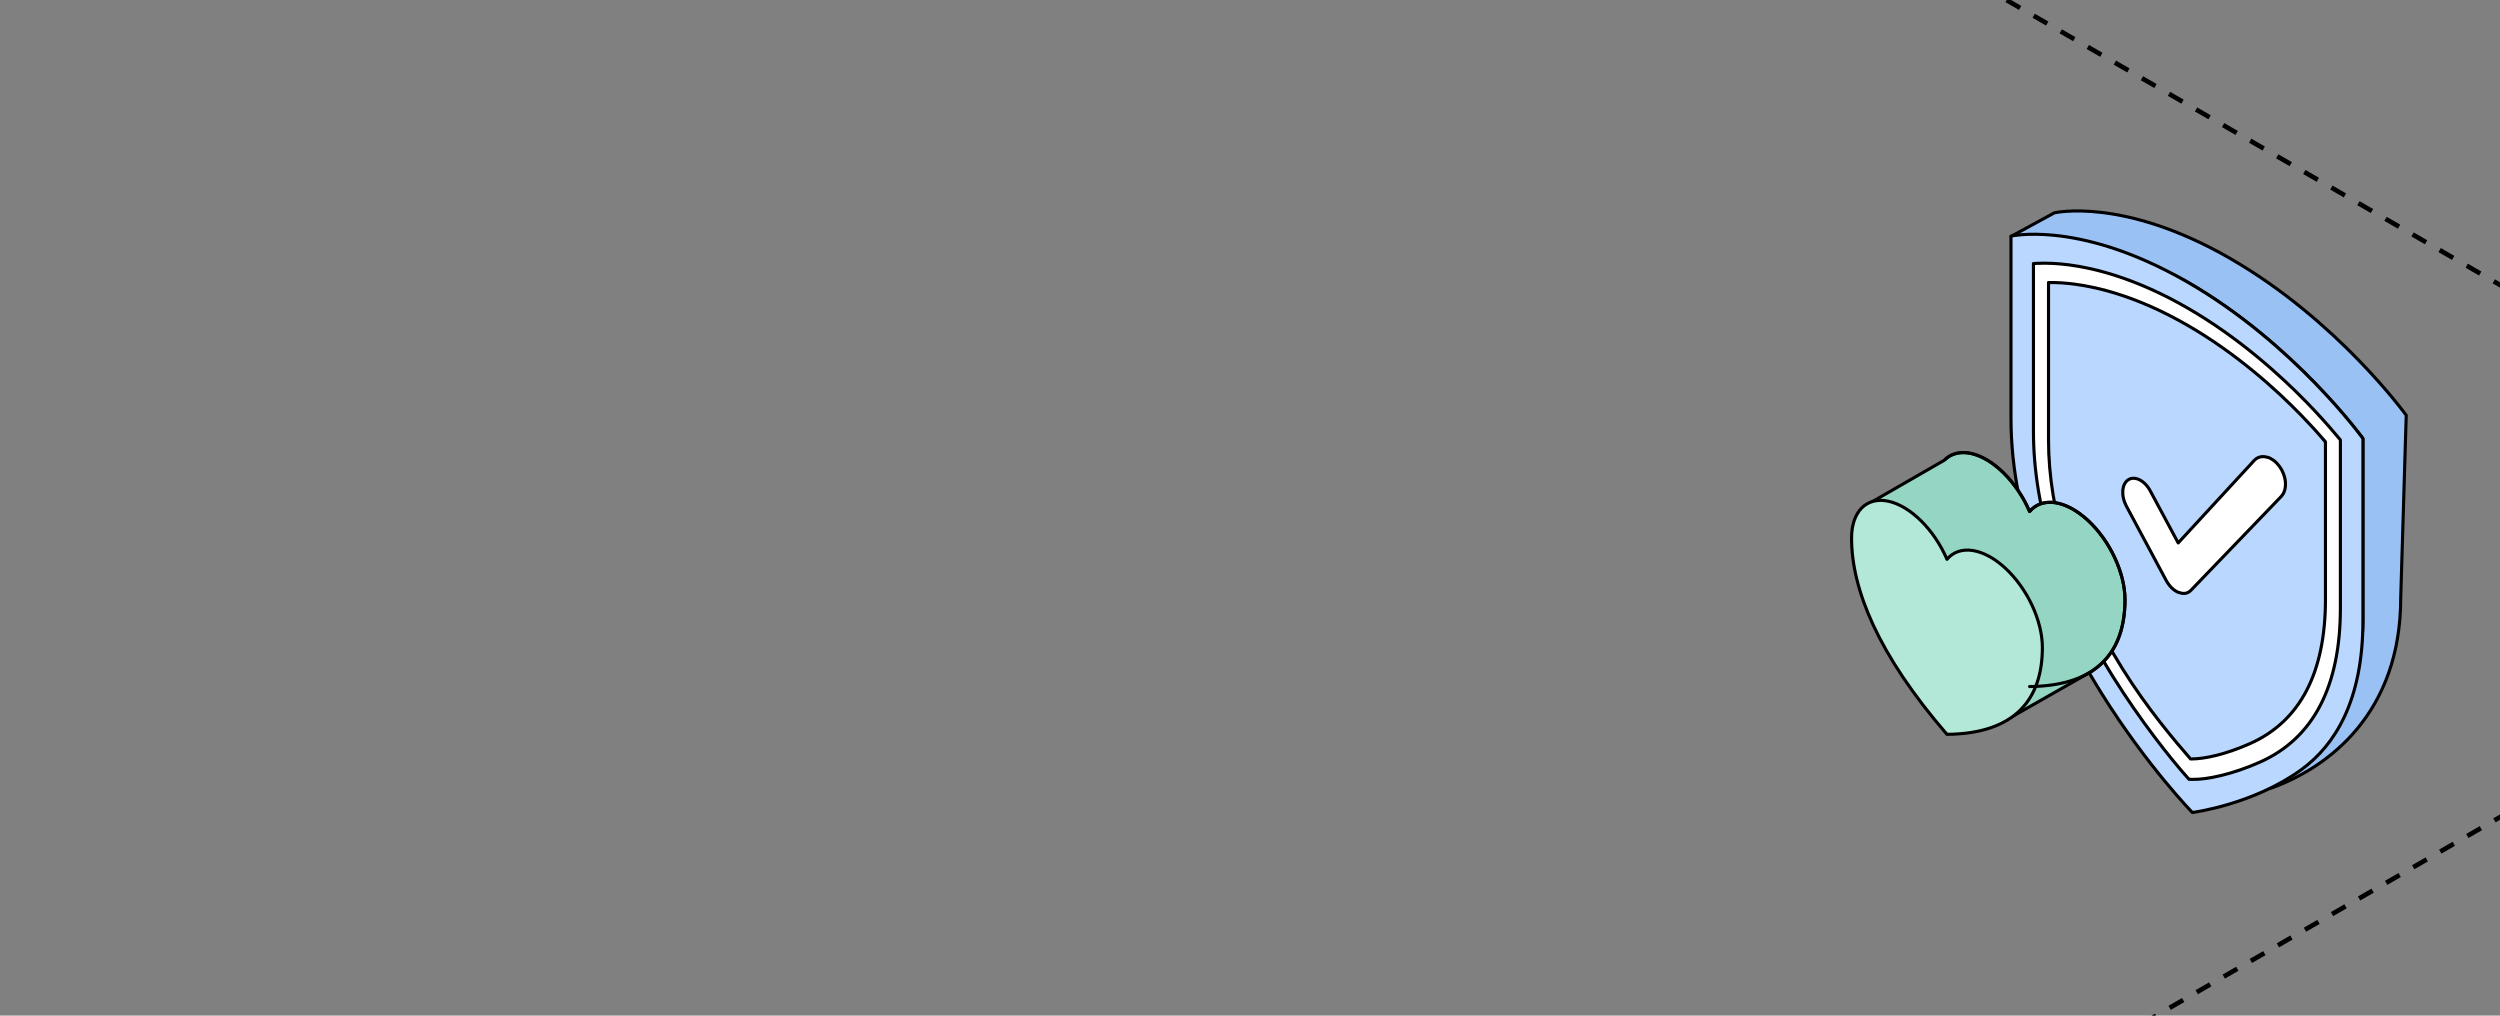 <?xml version="1.0" encoding="UTF-8"?> <svg xmlns="http://www.w3.org/2000/svg" width="320" height="130" viewBox="0 0 320 130" fill="none"><rect x="0" y="0" width="320" height="130" fill="#808080" stroke="none"/><g clip-path="url(#clip0_4531_17318)"><path d="M-242 -287.961L999.626 428.808" stroke="black" stroke-width="0.6" stroke-linejoin="round" stroke-dasharray="2 2"></path><path d="M1000 -287.961L-241.626 428.808" stroke="black" stroke-width="0.6" stroke-linejoin="round" stroke-dasharray="2 2"></path><path d="M285.474 33.086C271.72 25.172 262.951 27.245 262.951 27.245L257.438 30.25C261.36 30.645 272.713 31.915 279.929 36.066C293.684 43.98 302.453 56.132 302.453 56.132V79.466C302.453 89.722 294.787 97.605 290.682 100.885C298.113 98.237 307.291 91.218 307.291 76.53L307.997 53.158C307.997 53.158 299.228 41 285.474 33.093V33.086Z" fill="#9AC1F4" stroke="black" stroke-width="0.4" stroke-miterlimit="10" stroke-linecap="round" stroke-linejoin="round"></path><path d="M302.453 79.467V56.133C302.453 56.133 293.684 43.975 279.93 36.067C272.713 31.916 266.873 30.514 262.951 30.119C259.393 29.763 257.406 30.226 257.406 30.226V53.554C257.406 80.212 280.622 104.001 280.622 104.001C280.622 104.001 288.424 103.004 294.601 98.495C298.846 95.396 302.453 89.716 302.453 79.461V79.467Z" fill="#BAD8FF" stroke="black" stroke-width="0.4" stroke-miterlimit="10" stroke-linecap="round" stroke-linejoin="round"></path><path d="M262.202 36.164C262.202 36.164 255.187 78.126 280.225 97.291C280.225 97.291 304.218 103.28 297.649 56.549C297.649 56.549 282.827 34.066 262.202 36.17V36.164Z" fill="#BAD8FF" stroke="black" stroke-width="0.4" stroke-miterlimit="10" stroke-linecap="round" stroke-linejoin="round"></path><path d="M280.205 99.758L279.79 99.294C277.923 97.197 273.979 92.276 270.383 86.492C263.682 75.704 260.281 65.186 260.281 55.219V33.732L260.784 33.707C262.029 33.65 263.387 33.719 264.814 33.901C268.101 34.326 273.394 35.623 279.926 39.379C286.576 43.204 291.951 48.1 295.289 51.538C296.634 52.921 297.904 54.324 299.067 55.714L299.57 56.315V77.802C299.57 87.869 296.106 94.512 289.279 97.548C285.753 99.12 282.437 99.814 280.614 99.758L280.199 99.745L280.205 99.758ZM262.211 36.161V56.321C262.211 65.637 265.392 75.479 271.672 85.59C274.84 90.686 278.528 95.012 280.395 97.147C282.218 97.159 284.904 96.553 288.01 95.175C294.409 92.327 297.659 86.116 297.659 76.706V56.546C296.703 55.432 295.673 54.305 294.591 53.19C291.41 49.916 286.287 45.245 279.932 41.595C273.696 38.008 268.648 36.774 265.511 36.367C264.348 36.217 263.242 36.148 262.205 36.167L262.211 36.161Z" fill="white" stroke="black" stroke-width="0.4" stroke-miterlimit="10" stroke-linecap="round" stroke-linejoin="round"></path><path d="M290.255 58.544C290.098 58.494 289.941 58.463 289.783 58.45C289.626 58.438 289.475 58.45 289.331 58.481C289.186 58.513 289.048 58.563 288.916 58.638C288.784 58.713 288.665 58.807 288.551 58.926L278.808 69.494L275.237 62.839C275.13 62.645 275.017 62.463 274.891 62.3C274.766 62.138 274.634 61.987 274.495 61.862C274.357 61.731 274.213 61.618 274.068 61.53C273.923 61.437 273.773 61.368 273.622 61.311C273.515 61.274 273.408 61.249 273.301 61.23C273.194 61.217 273.087 61.211 272.987 61.218C272.886 61.224 272.785 61.249 272.685 61.28C272.591 61.311 272.496 61.355 272.408 61.418C272.201 61.556 272.037 61.756 271.918 61.994C271.805 62.238 271.736 62.52 271.717 62.826C271.698 63.133 271.723 63.465 271.805 63.797C271.88 64.135 272.012 64.473 272.188 64.805L277.268 74.29C277.368 74.472 277.475 74.641 277.594 74.803C277.714 74.96 277.84 75.11 277.972 75.242C278.104 75.373 278.248 75.492 278.393 75.586C278.537 75.686 278.688 75.768 278.839 75.83C278.839 75.83 278.845 75.83 278.852 75.83C278.852 75.83 278.858 75.83 278.864 75.83C278.864 75.83 278.871 75.83 278.877 75.83C278.877 75.83 278.883 75.83 278.889 75.83C279.04 75.886 279.185 75.924 279.323 75.943C279.461 75.962 279.6 75.962 279.732 75.943C279.864 75.924 279.983 75.88 280.103 75.818C280.216 75.755 280.323 75.68 280.417 75.58L291.984 63.559C292.191 63.346 292.336 63.077 292.43 62.776C292.518 62.47 292.556 62.132 292.537 61.781C292.518 61.43 292.436 61.061 292.304 60.704C292.172 60.347 291.99 59.99 291.751 59.671C291.644 59.527 291.531 59.395 291.411 59.27C291.292 59.151 291.173 59.039 291.047 58.945C290.921 58.851 290.795 58.77 290.663 58.701C290.531 58.632 290.406 58.575 290.274 58.532" fill="white"></path><path d="M290.255 58.544C290.098 58.494 289.941 58.463 289.783 58.45C289.626 58.438 289.475 58.45 289.331 58.481C289.186 58.513 289.048 58.563 288.916 58.638C288.784 58.713 288.665 58.807 288.551 58.926L278.808 69.494L275.237 62.839C275.13 62.645 275.017 62.463 274.891 62.3C274.766 62.138 274.634 61.987 274.495 61.862C274.357 61.731 274.213 61.618 274.068 61.53C273.923 61.437 273.773 61.368 273.622 61.311C273.515 61.274 273.408 61.249 273.301 61.23C273.194 61.217 273.087 61.211 272.987 61.218C272.886 61.224 272.785 61.249 272.685 61.28C272.591 61.311 272.496 61.355 272.408 61.418C272.201 61.556 272.037 61.756 271.918 61.994C271.805 62.238 271.736 62.52 271.717 62.826C271.698 63.133 271.723 63.465 271.805 63.797C271.88 64.135 272.012 64.473 272.188 64.805L277.268 74.29C277.368 74.472 277.475 74.641 277.594 74.803C277.714 74.96 277.84 75.11 277.972 75.242C278.104 75.373 278.248 75.492 278.393 75.586C278.537 75.686 278.688 75.768 278.839 75.83C278.839 75.83 278.845 75.83 278.852 75.83C278.852 75.83 278.858 75.83 278.864 75.83C278.864 75.83 278.871 75.83 278.877 75.83C278.877 75.83 278.883 75.83 278.889 75.83C279.04 75.886 279.185 75.924 279.323 75.943C279.461 75.962 279.6 75.962 279.732 75.943C279.864 75.924 279.983 75.88 280.103 75.818C280.216 75.755 280.323 75.68 280.417 75.58L291.984 63.559C292.191 63.346 292.336 63.077 292.43 62.776C292.518 62.47 292.556 62.132 292.537 61.781C292.518 61.43 292.436 61.061 292.304 60.704C292.172 60.347 291.99 59.99 291.751 59.671C291.644 59.527 291.531 59.395 291.411 59.27C291.292 59.151 291.173 59.039 291.047 58.945C290.921 58.851 290.795 58.77 290.663 58.701C290.531 58.632 290.406 58.575 290.274 58.532" stroke="black" stroke-width="0.4" stroke-miterlimit="10" stroke-linecap="round" stroke-linejoin="round"></path><path fill-rule="evenodd" clip-rule="evenodd" d="M267.829 85.853C270.772 83.906 271.996 80.684 271.996 76.761C271.996 75.093 271.534 73.205 270.681 71.378C269.827 69.55 268.627 67.879 267.257 66.613C265.887 65.347 264.42 64.552 263.075 64.347C261.729 64.141 260.575 64.536 259.784 65.472C258.993 63.629 257.84 61.912 256.494 60.574C255.148 59.237 253.682 58.35 252.312 58.046C250.942 57.742 249.741 58.036 248.888 58.886C248.876 58.898 248.863 58.91 248.851 58.922L238.508 64.874L257.518 91.748L267.842 85.873L267.829 85.853Z" fill="#94D6C3"></path><path d="M267.829 85.853L267.718 85.686C267.674 85.716 267.643 85.761 267.633 85.814C267.622 85.866 267.633 85.92 267.662 85.964L267.829 85.853ZM271.996 76.761L272.196 76.761L272.196 76.761L271.996 76.761ZM270.681 71.378L270.5 71.462L270.5 71.462L270.681 71.378ZM267.257 66.613L267.392 66.466L267.392 66.466L267.257 66.613ZM263.075 64.347L263.105 64.149L263.105 64.149L263.075 64.347ZM259.784 65.472L259.6 65.551C259.628 65.615 259.686 65.66 259.755 65.67C259.823 65.68 259.892 65.654 259.937 65.601L259.784 65.472ZM256.494 60.574L256.635 60.432L256.635 60.432L256.494 60.574ZM252.312 58.046L252.355 57.851L252.355 57.851L252.312 58.046ZM248.888 58.886L249.029 59.027L249.029 59.027L248.888 58.886ZM248.851 58.922L248.951 59.096C248.967 59.086 248.982 59.075 248.995 59.062L248.851 58.922ZM238.508 64.874L238.408 64.701C238.359 64.729 238.325 64.776 238.312 64.831C238.3 64.886 238.312 64.943 238.345 64.989L238.508 64.874ZM257.518 91.748L257.355 91.864C257.414 91.947 257.528 91.973 257.617 91.922L257.518 91.748ZM267.842 85.873L267.941 86.047C267.989 86.019 268.024 85.973 268.037 85.919C268.049 85.865 268.039 85.808 268.008 85.762L267.842 85.873ZM267.939 86.02C270.957 84.023 272.196 80.725 272.196 76.761H271.796C271.796 80.643 270.587 83.788 267.718 85.686L267.939 86.02ZM272.196 76.761C272.196 75.058 271.725 73.142 270.862 71.293L270.5 71.462C271.343 73.269 271.796 75.128 271.796 76.761L272.196 76.761ZM270.862 71.293C269.998 69.444 268.783 67.751 267.392 66.466L267.121 66.76C268.47 68.007 269.656 69.656 270.5 71.462L270.862 71.293ZM267.392 66.466C266.004 65.182 264.502 64.362 263.105 64.149L263.044 64.544C264.339 64.742 265.77 65.511 267.121 66.76L267.392 66.466ZM263.105 64.149C261.699 63.934 260.473 64.347 259.631 65.343L259.937 65.601C260.677 64.725 261.758 64.348 263.044 64.544L263.105 64.149ZM259.968 65.393C259.168 63.528 258 61.789 256.635 60.432L256.353 60.716C257.68 62.035 258.819 63.73 259.6 65.551L259.968 65.393ZM256.635 60.432C255.271 59.078 253.773 58.166 252.355 57.851L252.268 58.242C253.591 58.535 255.025 59.396 256.353 60.716L256.635 60.432ZM252.355 57.851C250.932 57.535 249.657 57.838 248.747 58.744L249.029 59.027C249.825 58.235 250.952 57.949 252.268 58.242L252.355 57.851ZM248.747 58.744C248.734 58.757 248.721 58.77 248.708 58.782L248.995 59.062C249.006 59.05 249.017 59.039 249.029 59.027L248.747 58.744ZM248.752 58.749L238.408 64.701L238.608 65.047L248.951 59.096L248.752 58.749ZM238.345 64.989L257.355 91.864L257.682 91.632L238.671 64.758L238.345 64.989ZM257.617 91.922L267.941 86.047L267.743 85.699L257.419 91.574L257.617 91.922ZM268.008 85.762L267.995 85.742L267.662 85.964L267.676 85.984L268.008 85.762Z" fill="black"></path><path d="M249.212 93.997C258.094 93.911 261.424 89.35 261.424 82.879C261.423 81.211 260.962 79.323 260.109 77.495C259.255 75.668 258.054 73.997 256.685 72.731C255.315 71.464 253.848 70.67 252.502 70.464C251.157 70.259 250.003 70.653 249.212 71.59C248.421 69.747 247.267 68.029 245.922 66.692C244.576 65.355 243.11 64.468 241.74 64.164C240.37 63.86 239.169 64.154 238.316 65.003C237.462 65.852 237.001 67.211 237 68.879C237 75.349 240.331 83.729 249.212 93.997Z" fill="#B3E8D8" stroke="black" stroke-width="0.4" stroke-linecap="round" stroke-linejoin="round"></path><path d="M259.79 87.879C268.672 87.794 272.002 83.232 272.002 76.762C272.002 75.094 271.54 73.206 270.687 71.378C269.833 69.55 268.633 67.88 267.263 66.614C265.893 65.347 264.426 64.552 263.081 64.347C261.735 64.142 260.581 64.536 259.79 65.473C258.999 63.63 257.846 61.912 256.5 60.575C255.154 59.237 253.688 58.351 252.318 58.047C250.948 57.743 249.747 58.037 248.894 58.886C248.04 59.735 247.579 61.094 247.578 62.761C247.578 69.232 250.909 77.612 259.79 87.879Z" stroke="black" stroke-width="0.4" stroke-linecap="round" stroke-linejoin="round" stroke-dasharray="53.21 53.21"></path></g><defs><clipPath id="clip0_4531_17318"><rect width="320" height="130" rx="16" fill="white"></rect></clipPath></defs></svg> 